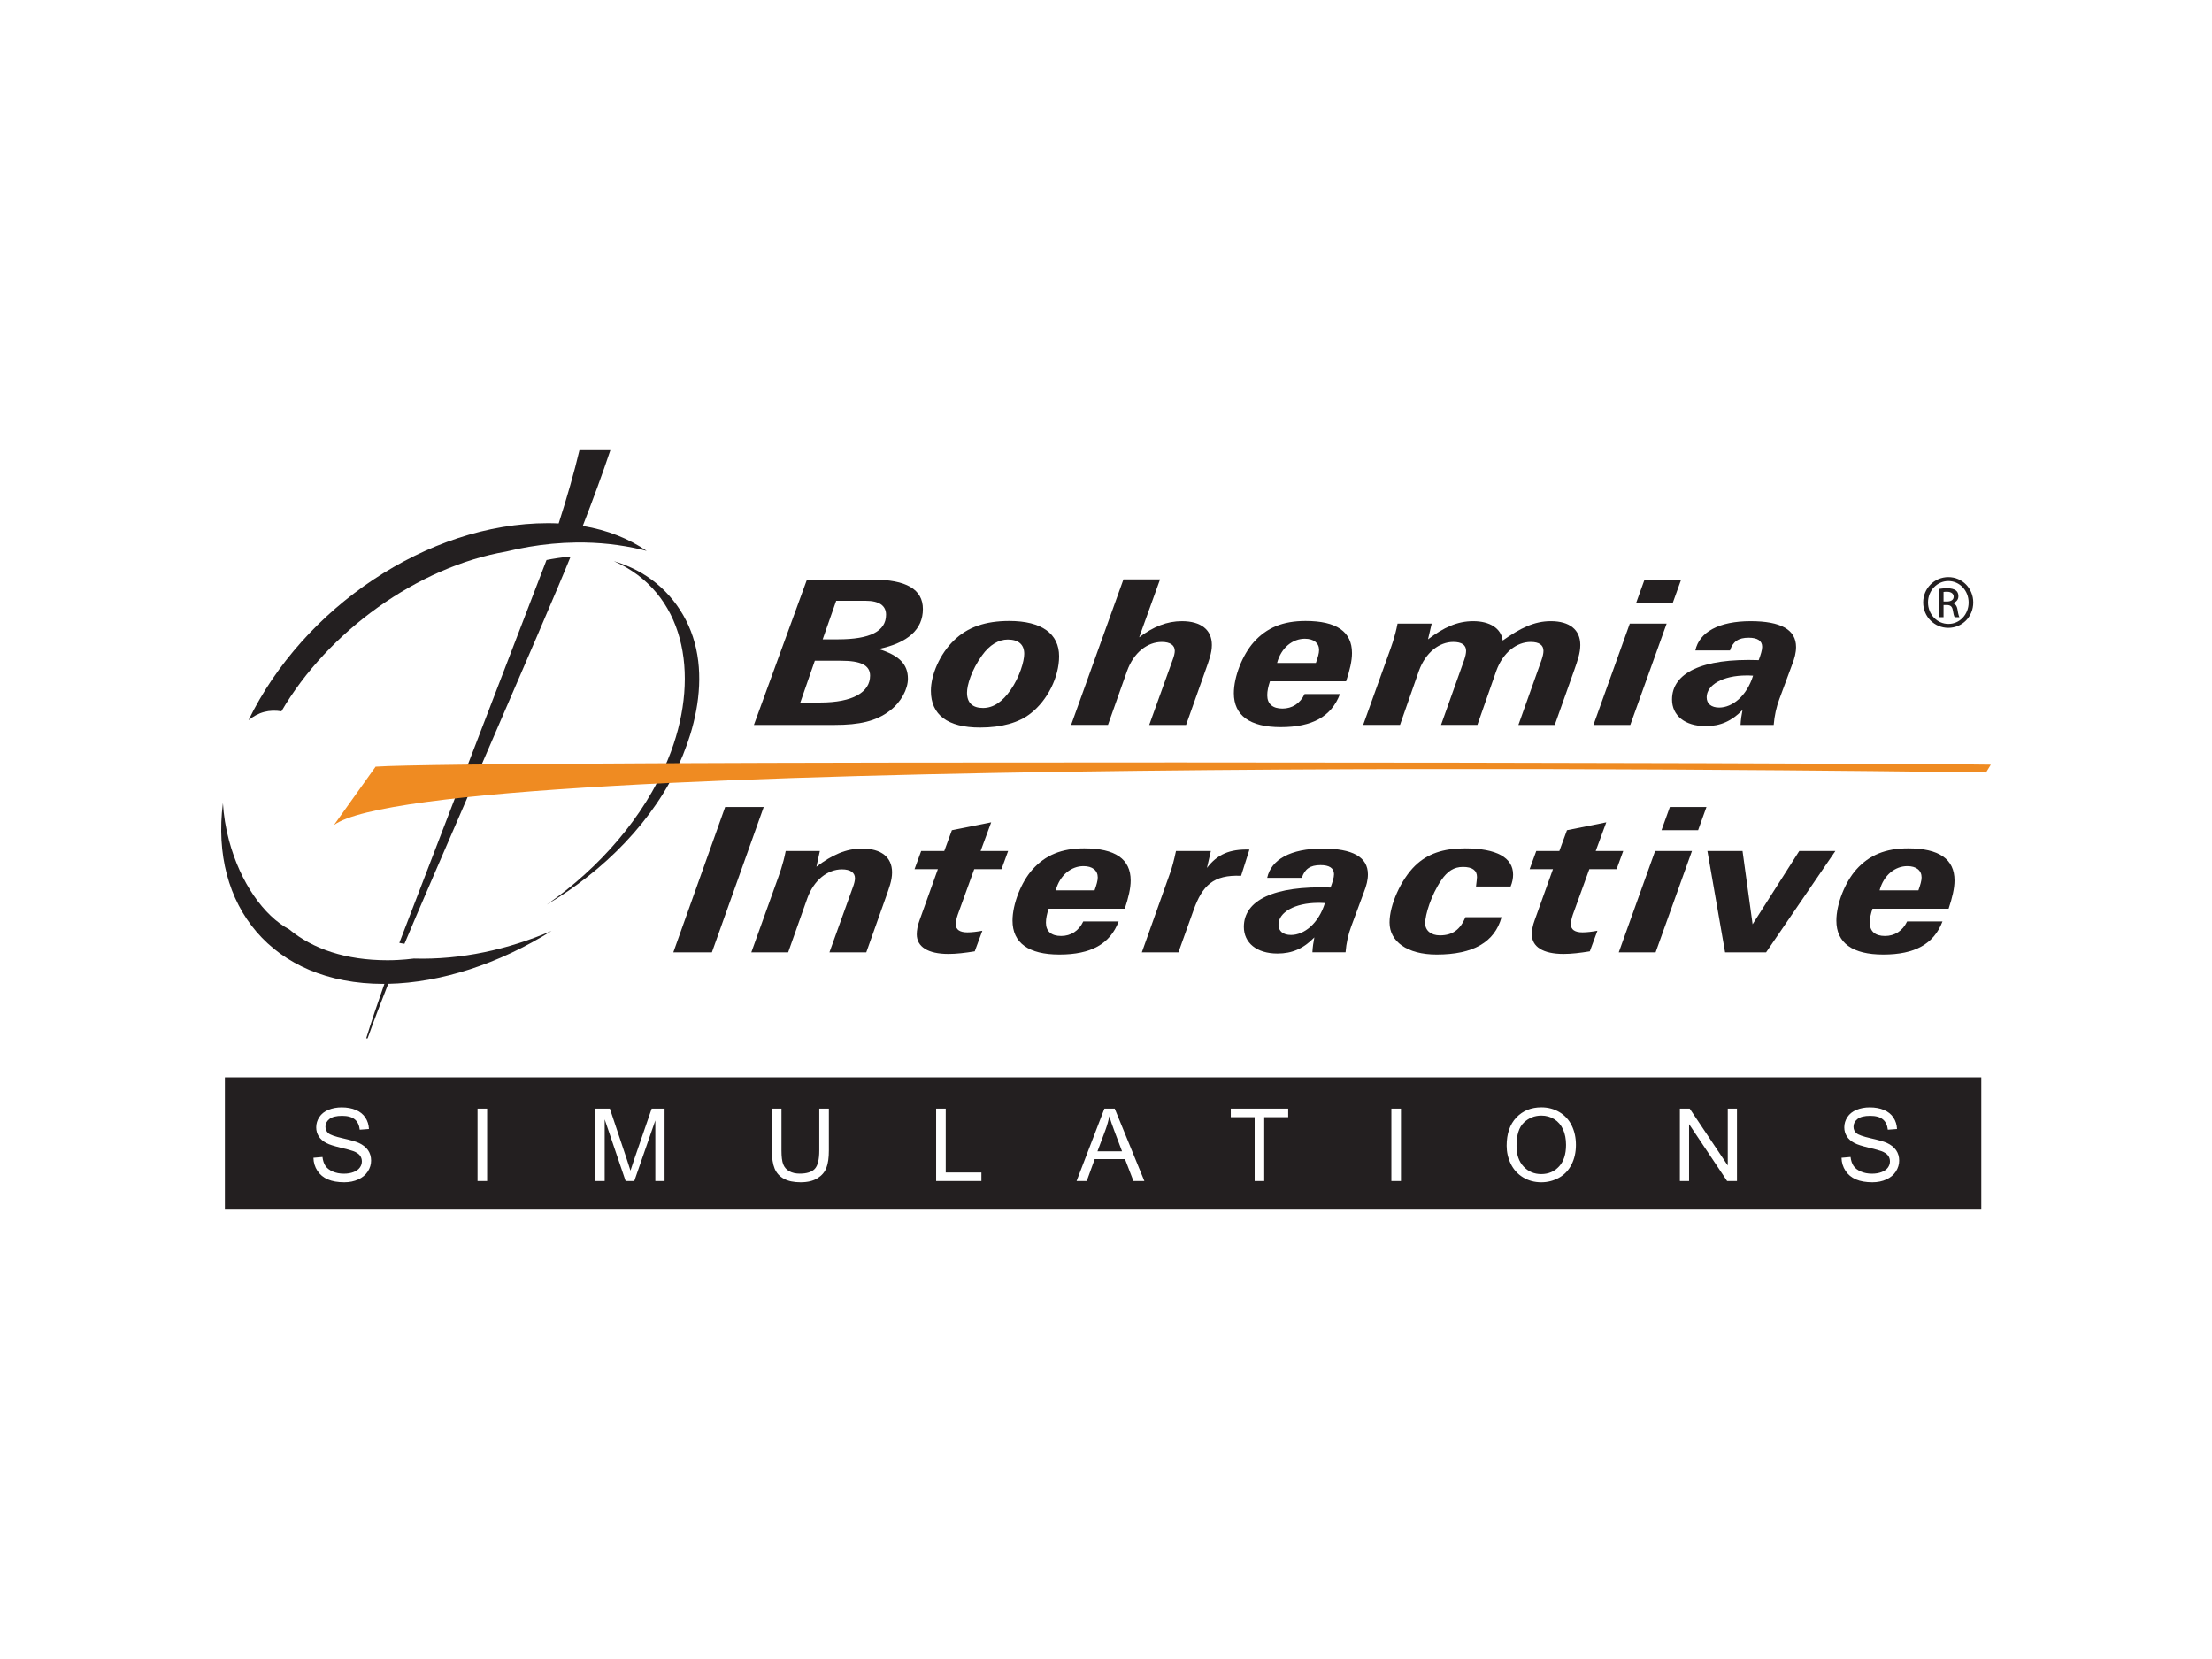 <?xml version="1.0" encoding="UTF-8"?>
<svg id="a" data-name="art" xmlns="http://www.w3.org/2000/svg" width="1000" height="750" viewBox="0 0 1000 750">
  <g>
    <path d="M501.505,504.613c-.418,2.1-1.006,4.186-1.765,6.256l-3.597,9.607h11.104l-3.418-9.071c-1.043-2.755-1.817-5.019-2.324-6.792Z" fill="#231f20"/>
    <path d="M702.671,505.965c-1.736-1.095-3.683-1.642-5.843-1.642-3.069,0-5.709,1.054-7.921,3.161-2.212,2.108-3.317,5.627-3.317,10.557,0,3.947,1.061,7.056,3.183,9.328,2.123,2.272,4.785,3.407,7.988,3.407,3.261,0,5.946-1.146,8.054-3.44,2.108-2.294,3.162-5.549,3.162-9.764,0-2.666-.451-4.993-1.352-6.981-.901-1.989-2.219-3.53-3.954-4.625Z" fill="#231f20"/>
    <path d="M101.662,487.024v59.454h794.038v-59.454H101.662ZM166.275,529.602c-.998,1.542-2.432,2.741-4.301,3.597-1.869.857-3.973,1.285-6.312,1.285-2.964,0-5.448-.432-7.451-1.296-2.003-.863-3.575-2.163-4.714-3.899-1.139-1.735-1.739-3.697-1.799-5.887l4.089-.357c.194,1.639.644,2.982,1.352,4.032.707,1.05,1.806,1.899,3.296,2.547,1.489.648,3.165.972,5.027.972,1.653,0,3.113-.246,4.379-.737,1.266-.492,2.208-1.165,2.826-2.022.618-.857.927-1.791.927-2.804,0-1.028-.298-1.925-.894-2.693-.596-.767-1.579-1.41-2.949-1.932-.879-.342-2.823-.875-5.831-1.597-3.009-.723-5.117-1.404-6.323-2.045-1.564-.819-2.73-1.835-3.497-3.05-.767-1.214-1.151-2.573-1.151-4.077,0-1.653.469-3.198,1.408-4.636.938-1.437,2.308-2.528,4.111-3.273,1.802-.744,3.805-1.117,6.01-1.117,2.427,0,4.569.391,6.423,1.173,1.854.782,3.28,1.933,4.279,3.452.998,1.52,1.534,3.24,1.609,5.162l-4.156.313c-.223-2.071-.98-3.634-2.268-4.692-1.288-1.058-3.191-1.586-5.708-1.586-2.622,0-4.532.48-5.731,1.441-1.199.961-1.799,2.119-1.799,3.474,0,1.177.425,2.144,1.273,2.904.834.76,3.013,1.538,6.535,2.335,3.522.797,5.939,1.494,7.25,2.089,1.907.879,3.314,1.992,4.223,3.34.908,1.348,1.363,2.901,1.363,4.658,0,1.743-.499,3.385-1.497,4.926ZM220.219,533.926h-4.334v-32.753h4.334v32.753ZM300.438,533.926h-4.178v-27.414l-9.517,27.414h-3.91l-9.473-27.883v27.883h-4.178v-32.753h6.524l7.753,23.191c.715,2.16,1.236,3.776,1.564,4.848.372-1.192.953-2.941,1.743-5.25l7.842-22.789h5.831v32.753ZM374.714,520.096c0,3.292-.372,5.906-1.117,7.842-.745,1.937-2.089,3.511-4.033,4.725-1.944,1.214-4.495,1.821-7.652,1.821-3.068,0-5.578-.528-7.529-1.586-1.951-1.058-3.344-2.588-4.178-4.591-.834-2.003-1.251-4.74-1.251-8.21v-18.924h4.334v18.902c0,2.845.264,4.941.793,6.289.529,1.348,1.437,2.387,2.726,3.116,1.288.73,2.863,1.095,4.725,1.095,3.187,0,5.458-.722,6.814-2.167,1.355-1.444,2.033-4.222,2.033-8.333v-18.902h4.335v18.924ZM443.672,533.926h-20.465v-32.753h4.334v28.888h16.131v3.865ZM512.407,533.926l-3.82-9.92h-13.696l-3.597,9.92h-4.602l12.579-32.753h4.67l13.405,32.753h-4.938ZM582.37,505.037h-10.836v28.888h-4.334v-28.888h-10.791v-3.865h25.961v3.865ZM633.343,533.926h-4.334v-32.753h4.334v32.753ZM710.434,526.508c-1.34,2.621-3.24,4.606-5.697,5.954-2.458,1.348-5.109,2.022-7.953,2.022-3.084,0-5.839-.744-8.267-2.234-2.428-1.489-4.268-3.523-5.519-6.099-1.251-2.577-1.876-5.303-1.876-8.177,0-5.437,1.46-9.693,4.379-12.769,2.92-3.075,6.688-4.614,11.306-4.614,3.023,0,5.749.723,8.177,2.167,2.427,1.445,4.278,3.459,5.551,6.043,1.273,2.585,1.911,5.515,1.911,8.791,0,3.322-.671,6.294-2.011,8.915ZM785.246,533.926h-4.446l-17.204-25.738v25.738h-4.155v-32.753h4.446l17.203,25.715v-25.715h4.155v32.753ZM857.087,529.602c-.998,1.542-2.432,2.741-4.301,3.597-1.869.857-3.973,1.285-6.311,1.285-2.964,0-5.448-.432-7.451-1.296-2.004-.863-3.575-2.163-4.714-3.899-1.139-1.735-1.739-3.697-1.798-5.887l4.088-.357c.194,1.639.644,2.982,1.352,4.032.707,1.05,1.806,1.899,3.296,2.547,1.489.648,3.165.972,5.027.972,1.653,0,3.113-.246,4.379-.737,1.265-.492,2.208-1.165,2.826-2.022.618-.857.927-1.791.927-2.804,0-1.028-.298-1.925-.894-2.693-.596-.767-1.579-1.41-2.949-1.932-.879-.342-2.823-.875-5.831-1.597-3.009-.723-5.116-1.404-6.323-2.045-1.565-.819-2.73-1.835-3.497-3.05-.767-1.214-1.151-2.573-1.151-4.077,0-1.653.469-3.198,1.407-4.636.939-1.437,2.309-2.528,4.111-3.273,1.802-.744,3.805-1.117,6.01-1.117,2.428,0,4.569.391,6.424,1.173,1.854.782,3.28,1.933,4.278,3.452.998,1.52,1.534,3.24,1.608,5.162l-4.155.313c-.223-2.071-.98-3.634-2.268-4.692-1.288-1.058-3.192-1.586-5.709-1.586-2.621,0-4.532.48-5.73,1.441-1.199.961-1.799,2.119-1.799,3.474,0,1.177.425,2.144,1.273,2.904.834.76,3.013,1.538,6.535,2.335,3.522.797,5.939,1.494,7.25,2.089,1.906.879,3.313,1.992,4.222,3.34.909,1.348,1.363,2.901,1.363,4.658,0,1.743-.499,3.385-1.497,4.926Z" fill="#231f20"/>
  </g>
  <g>
    <path d="M364.81,262.019h29.648c15.216,0,22.767,4.379,22.767,13.321,0,9.128-6.663,15.241-19.987,18.07,9.104,2.83,13.212,6.753,13.212,13.413,0,4.656-2.997,10.498-8.105,14.419-6.218,4.839-13.993,6.48-24.875,6.48h-36.645l23.985-65.702ZM378.803,289.031c14.548,0,21.764-3.651,21.764-11.133,0-4.108-3.108-6.297-9.215-6.297h-13.326l-6.107,17.43h6.884ZM370.807,317.592c14.88,0,22.544-4.746,22.544-12.135,0-4.836-4.442-6.755-13.104-6.755h-11.883l-6.551,18.89h8.995Z" fill="#231f20"/>
    <path d="M431.274,289.485c6.107-5.93,14.103-8.76,24.987-8.76,14.768,0,22.54,5.842,22.54,15.97,0,9.307-5.216,19.894-12.879,25.826-5.331,4.196-13.103,6.387-22.876,6.387-14.659,0-22.21-5.747-22.21-16.606,0-7.21,3.997-16.611,10.438-22.816ZM443.932,296.331c-4.774,6.661-6.771,13.411-6.771,16.789,0,4.654,2.554,6.937,7.217,6.937s8.771-2.736,12.549-8.215c3.996-5.75,6.106-12.866,6.106-16.24,0-4.291-2.664-6.481-7.439-6.481-4.108,0-8.216,2.372-11.662,7.21Z" fill="#231f20"/>
    <path d="M507.885,261.93h16.545l-9.437,26.19c6.439-4.839,12.547-7.301,19.319-7.301,8.555,0,13.55,3.832,13.55,10.768,0,3.74-1.444,7.298-2.773,11.132l-8.887,25.003h-16.656l10.549-29.293c.666-1.734 1-3.194 1-4.198,0-2.557-2.111-4.014-5.884-4.014-6.441,0-12.659,4.744-15.661,13.049l-8.66,24.455h-16.658l23.655-65.792Z" fill="#231f20"/>
    <path d="M579.007,328.723c-13.993,0-21.21-5.29-21.21-15.331,0-7.481,3.888-17.336,8.994-23.084,5.886-6.57,13.212-9.583,23.43-9.583,13.992,0,20.989,4.836,20.989,14.51,0,3.558-1,7.757-2.664,12.776h-34.423c-.778,2.372-1.224,4.38-1.224,6.296,0,3.924,2.443,6.024,6.885,6.024,4.329,0,7.996-2.28,9.993-6.569h15.993c-3.887,10.22-12.551,14.961-26.762,14.961ZM594.887,299.707c.886-2.465,1.443-4.381,1.443-5.843,0-3.192-2.443-5.108-6.442-5.108-5.444,0-10.659,3.925-12.549,10.951h17.548Z" fill="#231f20"/>
    <path d="M627.699,295.872c1.111-3.102,2.887-7.664,4.111-13.962h15.431l-1.663,7.12c7.106-5.386,13.214-8.213,20.431-8.213,7.55,0,12.661,3.283,13.326,8.76,7.886-5.567,14.214-8.76,21.766-8.76,8.438,0,13.324,3.832,13.324,10.768,0,3.74-1.332,7.298-2.662,11.132l-8.884,25.003h-16.434l10.437-29.293c.557-1.643.888-3.01.888-4.198,0-2.645-2-4.014-5.774-4.014-6.331,0-12.546,4.744-15.547,13.049l-8.551,24.455h-16.434l10.44-29.293c.552-1.643.888-3.01.888-4.198,0-2.645-2-4.014-5.776-4.014-6.33,0-12.549,4.744-15.544,13.049l-8.551,24.455h-16.659l11.44-31.849Z" fill="#231f20"/>
    <path d="M736.8,281.91h16.656l-16.435,45.811h-16.655l16.434-45.811ZM743.464,262.019h16.546l-3.776,10.491h-16.545l3.776-10.491Z" fill="#231f20"/>
    <path d="M787.756,320.969c-4.888,5.017-9.993,7.301-16.656,7.301-9.439,0-15.212-4.837-15.212-12.048,0-11.951,13.436-18.707,39.199-17.793.888-2.464,1.555-4.47,1.555-6.023,0-2.736-2.111-4.105-6.109-4.105-4.663,0-7.106,1.73-8.439,5.75h-15.659c1.777-8.306,10.66-13.232,24.986-13.232,13.66,0,20.546,3.832,20.546,11.681,0,2.553-.667,5.11-1.78,7.936l-5.773,15.606c-1.333,3.559-2.219,7.481-2.554,11.681h-14.992c.112-2.28.445-4.561.888-6.752ZM789.532,305.363c-10.657,0-17.987,4.289-17.987,9.857,0,2.919,2.108,4.652,5.661,4.652,5.886,0,12.438-5.11,15.327-14.415-1.332-.094-2.331-.094-3.001-.094Z" fill="#231f20"/>
  </g>
  <g>
    <path d="M327.826,364.82h17.433l-23.43,65.703h-17.435l23.432-65.703Z" fill="#231f20"/>
    <path d="M351.099,398.676c1.108-3.106,2.885-7.665,4.108-13.963h15.435l-1.554,7.117c7.106-5.381,13.434-8.211,20.654-8.211,8.55,0,13.546,3.831,13.546,10.765,0,3.744-1.444,7.301-2.776,11.134l-8.883,25.004h-16.657l10.55-29.293c.666-1.735 1-3.195 1-4.199,0-2.553-2.111-4.012-5.886-4.012-6.442,0-12.661,4.741-15.656,13.046l-8.665,24.458h-16.656l11.44-31.848Z" fill="#231f20"/>
    <path d="M423.995,392.926h-10.55l3-8.212h10.439l3.443-9.397,17.766-3.561-4.775,12.959h12.437l-3,8.212h-12.326l-7.439,20.535c-.553,1.641-.889,3.101-.889,4.471,0,2.281,1.777,3.56,5.218,3.56,2.001,0,4.221-.275,6.777-.731l-3.442,9.308c-4.445.729-8.329,1.184-11.883,1.184-9.328,0-14.324-3.285-14.324-8.85,0-1.735.332-3.925,1.332-6.572l8.217-22.905Z" fill="#231f20"/>
    <path d="M478.948,431.527c-13.991,0-21.211-5.293-21.211-15.331,0-7.484,3.887-17.336,8.995-23.087,5.889-6.569,13.215-9.581,23.43-9.581,13.993,0,20.99,4.836,20.99,14.508,0,3.56-.999,7.756-2.663,12.775h-34.427c-.776,2.372-1.22,4.381-1.22,6.3,0,3.922,2.443,6.021,6.885,6.021,4.33,0,7.995-2.281,9.994-6.571h15.993c-3.887,10.22-12.55,14.966-26.764,14.966ZM494.828,402.51c.889-2.469,1.443-4.381,1.443-5.842,0-3.197-2.443-5.108-6.44-5.108-5.44,0-10.662,3.922-12.548,10.95h17.545Z" fill="#231f20"/>
    <path d="M528.973,394.66c.888-2.461,1.778-5.75,2.664-9.947h15.771l-1.777,7.666c4.663-6.114,10.218-8.579,19.213-8.304l-3.777,11.864c-12.547-.549-17.546,4.38-21.545,15.692l-6.774,18.891h-16.545l12.77-35.864Z" fill="#231f20"/>
    <path d="M594.197,423.771c-4.889,5.018-9.997,7.299-16.661,7.299-9.437,0-15.214-4.836-15.214-12.045,0-11.955,13.437-18.706,39.201-17.795.891-2.462,1.554-4.471,1.554-6.022,0-2.737-2.111-4.108-6.106-4.108-4.664,0-7.108,1.733-8.441,5.75h-15.657c1.777-8.306,10.66-13.231,24.988-13.231,13.657,0,20.541,3.831,20.541,11.68,0,2.555-.665,5.109-1.777,7.938l-5.775,15.603c-1.331,3.561-2.219,7.481-2.551,11.682h-14.993c.109-2.282.444-4.562.89-6.752ZM595.971,408.166c-10.66,0-17.991,4.29-17.991,9.855,0,2.92,2.111,4.652,5.665,4.652,5.886,0,12.438-5.11,15.325-14.417-1.332-.09-2.335-.09-3-.09Z" fill="#231f20"/>
    <path d="M649.504,431.527c-13.44,0-21.32-5.931-21.32-14.51,0-7.845,5.106-19.345,11.547-25.641,5.552-5.384,12.658-7.848,22.543-7.848,14.323,0,21.765,4.198,21.765,11.862,0,1.641-.333,3.469-1.111,5.381h-15.659c.224-2.096.446-3.466.446-4.286,0-3.014-2.11-4.564-6.331-4.564-4.106,0-6.993,1.918-9.772,5.933-4.664,6.845-7.327,15.695-7.327,19.527,0,3.194,2.551,5.475,6.661,5.475,5.776,0,9.218-2.645,11.55-8.212h16.324c-3.11,11.315-12.881,16.881-29.315,16.881Z" fill="#231f20"/>
    <path d="M702.064,392.926h-10.547l2.997-8.212h10.439l3.442-9.397,17.77-3.561-4.777,12.959h12.438l-3,8.212h-12.325l-7.441,20.535c-.555,1.641-.888,3.101-.888,4.471,0,2.281,1.778,3.56,5.219,3.56,2.001,0,4.219-.275,6.774-.731l-3.443,9.308c-4.441.729-8.325,1.184-11.882,1.184-9.328,0-14.324-3.285-14.324-8.85,0-1.735.333-3.925,1.333-6.572l8.216-22.905Z" fill="#231f20"/>
    <path d="M748.247,384.713h16.657l-16.434,45.81h-16.657l16.434-45.81ZM754.909,364.82h16.545l-3.775,10.496h-16.546l3.776-10.496Z" fill="#231f20"/>
    <path d="M771.886,384.713h15.877l4.553,33.126,21.099-33.126h16.324l-31.315,45.81h-18.545l-7.994-45.81Z" fill="#231f20"/>
    <path d="M851.391,431.527c-13.995,0-21.21-5.293-21.21-15.331,0-7.484,3.887-17.336,8.995-23.087,5.886-6.569,13.215-9.581,23.431-9.581,13.992,0,20.988,4.836,20.988,14.508,0,3.56-.998,7.756-2.667,12.775h-34.423c-.778,2.372-1.223,4.381-1.223,6.3,0,3.922,2.443,6.021,6.884,6.021,4.333,0,7.996-2.281,9.996-6.571h15.993c-3.887,10.22-12.549,14.966-26.763,14.966ZM867.27,402.51c.889-2.469,1.442-4.381,1.442-5.842,0-3.197-2.441-5.108-6.439-5.108-5.441,0-10.66,3.922-12.549,10.95h17.546Z" fill="#231f20"/>
  </g>
  <path d="M880.823,260.891c6.259,0,11.245,5.088,11.245,11.448,0,6.461-4.986,11.498-11.295,11.498-6.258,0-11.346-5.037-11.346-11.498,0-6.36,5.088-11.448,11.346-11.448h.051ZM880.772,262.671c-5.037,0-9.158,4.325-9.158,9.667,0,5.444,4.121,9.717,9.209,9.717,5.088.051,9.158-4.274,9.158-9.667s-4.07-9.718-9.158-9.718h-.051ZM878.636,279.004h-2.035v-12.77c1.068-.153,2.085-.306,3.612-.306,1.934,0,3.206.407,3.969.967.763.56,1.17,1.425,1.17,2.646,0,1.679-1.119,2.696-2.493,3.104v.102c1.119.203,1.882,1.221,2.137,3.103.305,1.984.61,2.748.814,3.155h-2.138c-.305-.407-.61-1.577-.865-3.256-.305-1.629-1.119-2.239-2.747-2.239h-1.425v5.495ZM878.636,271.932h1.475c1.679,0,3.104-.611,3.104-2.188,0-1.119-.814-2.238-3.104-2.238-.661,0-1.119.051-1.475.101v4.325Z" fill="#231f20"/>
  <g>
    <path d="M254.903,251.912c.061-.008.121-.017.181-.025-.079.011-.137.019-.181.025Z" fill="#221f1f"/>
    <path d="M187.111,433.34c-2.431.305-4.854.521-7.265.644-.738.037-1.475.068-2.211.087-.825.022-1.648.035-2.47.035-18.8,0-33.752-5.1-44.428-13.97-11.421-6.075-22.075-21.033-27.19-40.127-1.551-5.794-2.437-11.5-2.775-16.963-5.893,46.231,22.249,81.74,72.537,81.74.155,0,.312-.004.468-.005-3.084,8.713-5.854,16.959-8.22,24.618h.633c2.736-7.679,5.869-15.928,9.321-24.639,23.644-.497,49.998-8.957,73.837-23.933-19.655,8.458-40.963,13.137-62.237,12.513Z" fill="#231f20"/>
    <path d="M127.225,321.564c21.069-36.136,61.657-65.323,101.603-72.225,6.827-1.668,13.757-2.85,20.725-3.505,3.645-.343,7.3-.54,10.958-.582,9.961-.114,19.93.906,29.725,3.251.707.17,1.412.357,2.117.544-7.976-5.474-17.609-9.403-28.901-11.286,4.713-12.122,8.939-23.622,12.483-34.24h-13.982c-2.39,10.1-5.591,21.231-9.386,33.1-1.582-.074-3.185-.12-4.822-.12-54.65,0-110.732,38.322-135.403,89.09,2.105-1.731,4.436-3.034,7.033-3.725,2.56-.688,5.199-.73,7.851-.302Z" fill="#231f20"/>
    <path d="M301.65,344.062c-10.518,25.197-30.643,48.37-54.488,64.897,25.675-15.129,48.612-37.938,60.568-65.283,1.066-2.298,1.272-3.031,1.272-3.031,1.14-2.831,2.174-5.703,3.068-8.623,4.34-14.173,5.867-29.832,1.166-44.134-4.522-13.755-14.614-25.264-27.855-31.255-2.623-1.187-5.19-2.17-7.876-2.96,31.719,13.934,39.057,50.474,25.813,86.173-.099.266-.206.532-.307.798" fill="#231f20"/>
    <path d="M180.526,426.257c.448.088.856.169.824.164.5.082,1.0.162,1.501.238,9.437-22.816,63.82-146.992,75.106-175.024-.338.024-.677.046-1.014.076-.004,0-2.666.291-2.04.2-.922.117-1.843.235-2.761.377-1.806.28-3.565.562-5.077.884" fill="#231f20"/>
  </g>
  <path d="M150.975,372.984c6.277-8.785,12.55-17.598,18.826-26.384,42.124-2.999,681.688-1.827,730.199-.9-.71,1.172-1.418,2.345-2.155,3.52-71.372-1.037-702.999-8.894-746.87,23.764h0Z" fill="#ef8b22"/>
</svg>